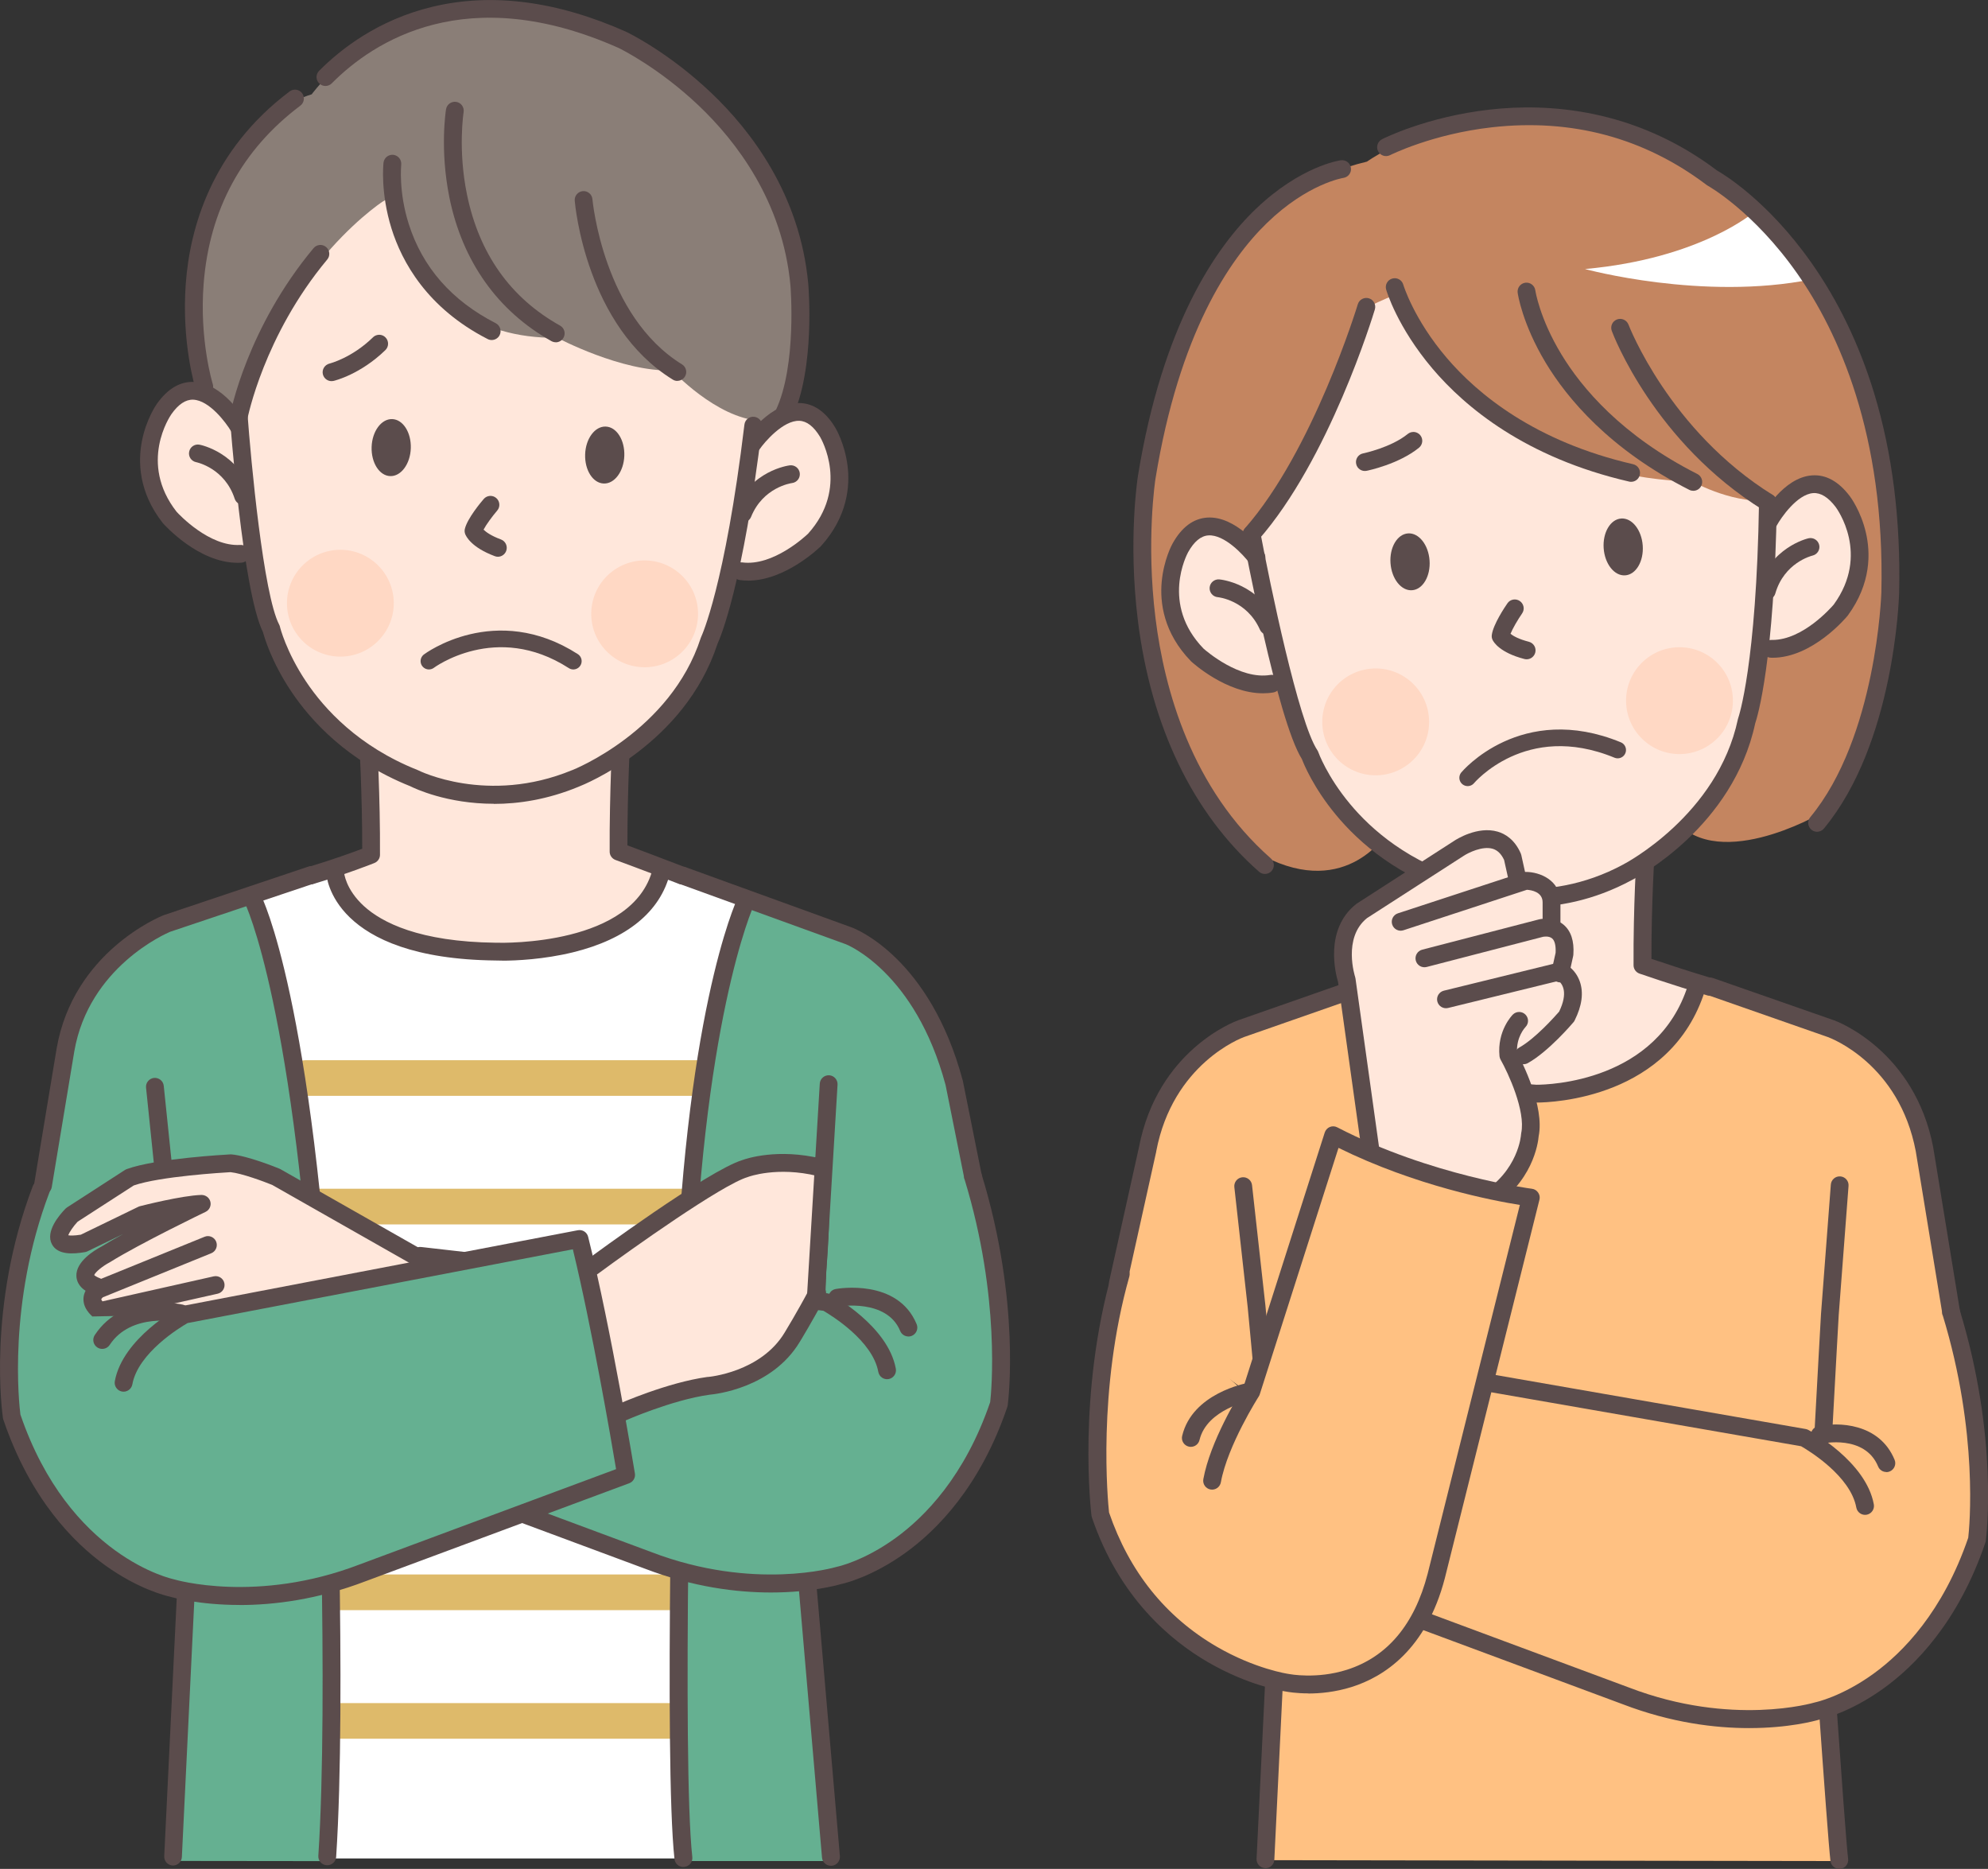 <?xml version="1.0" encoding="UTF-8"?><svg id="_レイヤー_2" xmlns="http://www.w3.org/2000/svg" width="337.98" height="317.68" viewBox="0 0 337.98 317.68"><rect x="0" y="0" width="337.98" height="317.68" fill="#333333" stroke="none"/><g id="_レイヤー_1-2"><g id="_悩んでいる男女"><path d="m212.07,236.64l5.88,30.32s-1.65,44.68-2.81,49.24l96.87.15s-1.67-35.87-3.03-51.31l1.1-20.1,21.61-21.88-5.67-32.68s-1.56-10.27-13.97-14.81l-9.69-3.63s-10.96-3.07-14.23-4.54c0,0-4.24,18.16-25.73,17.56,0,0-23.61,2.72-28.06-17.96,0,0-10.69,2.83-13.11,4.04l-11.16,4.82s-12.54,1.87-16.37,25.28l-4.24,18.77,22.6,16.75Z" style="fill:#ffc182;"/><path d="m215.14,317.56s-.05,0-.07,0c-.83-.04-1.48-.75-1.44-1.59l2.42-49.86c-.47-7.35-3.89-43.55-3.93-43.91l-2.27-20.41c-.09-.83.51-1.58,1.34-1.67.83-.09,1.58.51,1.67,1.34l2.27,20.43c.04.39,3.49,36.91,3.94,44.12,0,.06,0,.11,0,.17l-2.42,49.95c-.04.81-.71,1.44-1.51,1.44h0Z" style="fill:#5b4c4c;"/><path d="m312.7,317.68c-.75,0-1.4-.56-1.5-1.32-.52-3.98-3.6-49.43-3.73-51.36,0-.03,0-.07,0-.1,0-4.08,2.03-40.03,2.12-41.56l1.67-21.98c.06-.83.79-1.46,1.62-1.39.83.06,1.46.79,1.39,1.62l-1.67,21.95c-.02.34-2.1,37.06-2.11,41.31.12,1.82,3.21,47.3,3.71,51.12.11.83-.48,1.59-1.31,1.7-.07,0-.13.01-.2.01h0Z" style="fill:#5b4c4c;"/><path d="m190.05,219.66c-.11,0-.22-.01-.33-.04-.82-.18-1.33-.99-1.15-1.81l5.04-22.68c3.16-16.63,16.36-21.51,16.92-21.71l20.49-7.17c.79-.28,1.65.14,1.93.93.28.79-.14,1.65-.93,1.93l-20.49,7.16c-.48.17-12.14,4.55-14.96,19.44,0,.02,0,.03,0,.05l-5.04,22.7c-.16.71-.78,1.19-1.48,1.19h0Z" style="fill:#5b4c4c;"/><path d="m331.87,225.56c-.73,0-1.37-.53-1.49-1.27l-4.68-28.59c-2.81-14.82-14.39-19.22-14.96-19.42l-20.48-7.16c-.79-.28-1.2-1.14-.93-1.93.28-.79,1.14-1.21,1.93-.93l20.49,7.16s.01,0,.02,0h0c.56.2,13.78,5.16,16.92,21.73,0,.01,0,.02,0,.04l4.68,28.61c.14.83-.42,1.6-1.25,1.74-.08.01-.17.02-.25.02h0Z" style="fill:#5b4c4c;"/><path d="m242.97,143.93s.57,11.45.4,20.28l-9.02,2.77s2.32,18.27,27.14,19.22c0,0,22.01,1.27,27.05-19.52,0,0-4.84-1.01-9.45-2.78,0,0-.04-11.86.2-20.18,0,0-32.69.81-36.33.2Z" style="fill:#ffe7db;"/><path d="m261.18,187.42s-.06,0-.09,0c0,0,0,0,0,0-13.04-.73-20.07-5.86-23.68-10.04-3.98-4.6-4.78-9.04-4.81-9.23-.14-.82.41-1.61,1.23-1.75.82-.14,1.6.41,1.75,1.23.01.05.75,3.93,4.23,7.9,4.69,5.33,11.88,8.31,21.38,8.86h.02c2.09,0,20.58-.49,25.77-16.95.25-.8,1.1-1.24,1.9-.99.8.25,1.24,1.1.99,1.9-5.79,18.4-26.06,19.06-28.6,19.07-.03,0-.05,0-.08,0h0Z" style="fill:#5b4c4c;"/><path d="m231.52,169.26c-.65,0-1.25-.42-1.45-1.08-.24-.8.21-1.64,1.01-1.88,4.42-1.33,8.53-2.69,10.37-3.32.01-9.36-.52-17.86-.52-17.95-.05-.83.58-1.55,1.42-1.61.83-.06,1.55.58,1.61,1.42,0,.09.58,9.35.52,19.23,0,.64-.41,1.21-1.02,1.42-.05.02-5.49,1.9-11.51,3.7-.14.04-.29.06-.44.06h0Z" style="fill:#5b4c4c;"/><path d="m290.69,169.26c-.14,0-.29-.02-.44-.06-6.02-1.8-11.45-3.68-11.51-3.7-.61-.21-1.02-.78-1.02-1.42-.06-9.88.52-19.14.53-19.23.05-.83.77-1.46,1.61-1.42.83.05,1.47.77,1.42,1.61,0,.09-.53,8.59-.52,17.95,1.84.62,5.95,1.99,10.37,3.32.8.24,1.26,1.08,1.01,1.88-.2.66-.8,1.08-1.45,1.08h0Z" style="fill:#5b4c4c;"/><path d="m232.39,27.48s20.8-15.01,47.51-3.32c0,0,44.03,17.76,41.39,75.4,0,0-.47,27.95-11.86,38.76,0,0-18.37,10.69-25.38.16,0,0-23.17,10.02-48.15,2.96,0,0-6.78,11.5-21.06,4.1,0,0-24.07-20.17-20.46-62.6,0,0,2.97-47.14,38-55.46Z" style="fill:#c48560;"/><path d="m300.3,81.61c1.3,26.21-4.01,41.63-4.01,41.63-1.94,17.05-21,25.24-21,25.24-13.86,7.24-26.9,2.28-26.9,2.28-21.04-6.82-26.33-22.94-26.33-22.94-4.53-12.23-9.78-42.19-9.78-42.19,0,0,.69-16.23,12.55-28.8,0,0,25.24-19.57,52.12-5.47,0,0,22.14,5.64,23.36,30.23Z" style="fill:#ffe7db;"/><path d="m217.51,116.23c-6.2,1.04-13.46-4.82-13.46-4.82-8.28-8.53-2.89-18.21-2.89-18.21,5.03-9.05,12.63,1.65,12.63,1.65l3.72,21.38Z" style="fill:#ffe7db;"/><path d="m300.18,110.06c5.69.41,12.66-6.34,12.66-6.34,7.02-9.59.33-18.43.33-18.43-6.24-8.26-12.28,3.39-12.28,3.39l-.71,21.38Z" style="fill:#ffe7db;"/><path d="m233.28,46.03s-2.61,23.45-21.35,44.79c0,0-8.34-19.45.7-33.43,0,0,8.74-10.93,20.65-11.36Z" style="fill:#c48560;"/><path d="m235.17,44.08s8.52,36.07,52.71,37.84c0,0,7.27,4.1,13.87,3.03,0,0,4.46-23.98-18.74-44.61,0,0-31.4-17.13-47.85,3.75Z" style="fill:#c48560;"/><path d="m298.23,36.03s-9.06,7.92-28.76,9.7c0,0,20.01,5.48,38.56,1.75,0,0-4.58-7.57-9.8-11.45Z" style="fill:#fff;"/><path d="m301.33,111.8c-.09,0-.18,0-.27,0-.84-.02-1.5-.72-1.47-1.55.02-.84.73-1.49,1.55-1.47.06,0,.13,0,.19,0,5.19,0,10.04-5.56,10.43-6.02,6.19-8.52.56-16.26.31-16.59-1.25-1.65-2.54-2.44-3.81-2.35-2.73.2-5.48,4.19-6.23,5.57-.4.73-1.32,1.01-2.05.61-.73-.4-1.01-1.32-.61-2.05.38-.69,3.82-6.78,8.67-7.14,2.37-.18,4.54,1.01,6.45,3.54.08.1,1.88,2.51,2.73,6.19.8,3.42.91,8.63-3.05,14.05-.02.02-.04.05-.05.07-.24.3-5.97,7.15-12.79,7.15h0Z" style="fill:#5b4c4c;"/><path d="m300.36,101.98c-.14,0-.28-.02-.42-.06-.8-.23-1.27-1.07-1.03-1.87,2.02-6.97,8.29-8.49,8.55-8.55.81-.19,1.63.32,1.82,1.13.19.81-.32,1.62-1.13,1.81-.21.05-4.83,1.23-6.33,6.45-.19.66-.8,1.09-1.45,1.09h0Z" style="fill:#5b4c4c;"/><path d="m214.71,117.85c-6.21,0-11.92-5.16-12.18-5.4-.02-.02-.04-.04-.06-.06-4.68-4.82-5.29-9.99-4.97-13.49.34-3.76,1.78-6.4,1.85-6.51,1.54-2.77,3.52-4.25,5.9-4.41,4.85-.31,9.11,5.23,9.58,5.87.5.67.36,1.62-.32,2.12-.67.5-1.62.36-2.12-.31h0c-1.01-1.35-4.23-4.83-6.95-4.65-1.28.08-2.44,1.05-3.45,2.86-.19.35-4.7,8.81,2.62,16.38.45.4,6.16,5.35,11.36,4.48.82-.14,1.61.42,1.74,1.24.14.82-.42,1.61-1.24,1.74-.58.1-1.17.14-1.75.14h0Z" style="fill:#5b4c4c;"/><path d="m215.57,107.91c-.58,0-1.13-.33-1.38-.9-2.25-5.02-7.11-5.5-7.16-5.5-.83-.07-1.45-.81-1.38-1.64.07-.83.81-1.45,1.64-1.38.27.02,6.7.66,9.66,7.28.34.76,0,1.66-.76,2-.2.09-.41.13-.62.13h0Z" style="fill:#5b4c4c;"/><path d="m259.61,154.18c-5.9,0-9.95-1.43-10.61-1.68-11.13-3.14-18.06-9.36-21.91-14.03-3.78-4.57-5.41-8.54-5.75-9.43-4.18-6.61-9.8-36.66-10.03-37.95-.15-.82.39-1.61,1.21-1.76.82-.15,1.61.39,1.76,1.21,1.61,8.66,6.48,32.2,9.68,36.98.07.11.13.22.17.34.01.04,1.47,4.1,5.38,8.79,3.58,4.31,10.02,10.05,20.38,12.96.05.01.1.03.14.05.12.05,12.35,4.65,25.99-2.74.01,0,.02-.01.03-.02.16-.08,15.96-8.34,19.41-24.65.01-.07.03-.14.06-.21.03-.08,3.1-8.99,3.53-36.63.01-.84.71-1.5,1.54-1.49.84.01,1.5.7,1.49,1.54-.42,26.98-3.29,36.36-3.68,37.51-3.77,17.56-20.03,26.15-20.96,26.62-6.62,3.58-12.88,4.6-17.84,4.6h0Z" style="fill:#5b4c4c;"/><path d="m242.94,122.08c.35,5-3.42,9.34-8.43,9.69-5,.35-9.34-3.42-9.69-8.43-.35-5,3.42-9.34,8.43-9.69,5-.35,9.34,3.42,9.69,8.43Z" style="fill:#ffd8c4;"/><path d="m294.59,118.47c.35,5-3.42,9.34-8.43,9.69-5,.35-9.34-3.42-9.69-8.43-.35-5,3.42-9.34,8.43-9.69,5-.35,9.34,3.42,9.69,8.43Z" style="fill:#ffd8c4;"/><path d="m259.54,112.07c-.13,0-.25-.02-.38-.05-4.18-1.08-5.23-2.88-5.4-3.23-.13-.26-.18-.56-.14-.85.23-1.8,2.25-4.8,2.66-5.39.47-.69,1.42-.86,2.11-.38.69.48.86,1.42.38,2.11-.76,1.1-1.6,2.55-1.97,3.46.44.35,1.37.9,3.12,1.35.81.21,1.3,1.03,1.09,1.84-.18.68-.79,1.14-1.46,1.14h0Z" style="fill:#5b4c4c;"/><path d="m243.04,95.27c.19,2.67-1.15,4.94-2.98,5.06-1.83.13-3.47-1.93-3.66-4.6-.19-2.67,1.15-4.94,2.98-5.06,1.83-.13,3.47,1.93,3.66,4.6Z" style="fill:#5b4c4c;"/><path d="m279.28,92.74c.19,2.67-1.15,4.94-2.98,5.06-1.83.13-3.47-1.93-3.66-4.6-.19-2.67,1.15-4.94,2.98-5.06,1.83-.13,3.47,1.93,3.66,4.6Z" style="fill:#5b4c4c;"/><path d="m240.28,73.42c.44,0,.88.19,1.18.56.53.65.43,1.6-.22,2.13-3.44,2.79-8.68,3.88-8.9,3.92-.82.17-1.62-.37-1.78-1.18-.17-.82.36-1.62,1.18-1.78.08-.02,4.75-.99,7.59-3.3.28-.23.62-.34.95-.34h0Z" style="fill:#5b4c4c;"/><path d="m277.3,81.9c-.11,0-.23-.01-.34-.04-17.61-4.06-27.88-12.67-33.4-19.17-6.02-7.1-7.83-13.21-7.9-13.47-.23-.8.23-1.64,1.04-1.87.8-.23,1.64.23,1.87,1.03h0c.02.06,1.75,5.85,7.41,12.48,5.22,6.11,14.95,14.2,31.67,18.05.81.19,1.32,1,1.13,1.82-.16.7-.78,1.17-1.47,1.17h0Z" style="fill:#5b4c4c;"/><path d="m287.88,83.43c-.23,0-.46-.05-.68-.16-13.59-6.89-20.78-15.57-24.43-21.63-3.99-6.65-4.72-11.66-4.75-11.87-.11-.83.46-1.59,1.29-1.71.83-.11,1.59.46,1.71,1.29.01.09.72,4.75,4.43,10.88,3.44,5.68,10.24,13.82,23.11,20.34.75.38,1.04,1.29.67,2.03-.27.53-.8.83-1.35.83h0Z" style="fill:#5b4c4c;"/><path d="m300.57,86.94c-.27,0-.55-.07-.8-.23-18.47-11.46-25.47-29.68-25.75-30.46-.29-.78.1-1.66.89-1.95.78-.29,1.65.1,1.95.88h0c.07.18,6.96,18.05,24.52,28.95.71.44.93,1.37.49,2.08-.29.46-.78.72-1.29.72h0Z" style="fill:#5b4c4c;"/><path d="m212.79,92.32c-.36,0-.71-.12-1-.38-.63-.55-.69-1.51-.14-2.14,11.6-13.18,19.12-37.83,19.19-38.08.24-.8,1.09-1.25,1.89-1.01.8.24,1.25,1.09,1.01,1.89-.31,1.04-7.79,25.53-19.82,39.2-.3.34-.72.51-1.14.51h0Z" style="fill:#5b4c4c;"/><path d="m215.05,148.56c-.36,0-.71-.12-1-.38-11.26-9.9-18.38-24.7-20.61-42.79-1.67-13.6-.04-24.11.03-24.55,4.18-25.63,13.21-38.8,20.04-45.33,7.57-7.24,14.18-8.24,14.45-8.27.83-.11,1.59.46,1.71,1.29.12.83-.46,1.59-1.28,1.71-.08.01-6.1.98-12.99,7.66-6.43,6.23-14.93,18.82-18.95,43.43-.02.1-1.64,10.59,0,23.78,1.5,12.07,6.11,28.94,19.6,40.8.63.55.69,1.51.14,2.14-.3.34-.72.51-1.14.51h0Z" style="fill:#5b4c4c;"/><path d="m308.93,141.39c-.34,0-.68-.11-.97-.35-.64-.53-.73-1.49-.2-2.13,11.28-13.6,12.08-37.94,12.09-38.18.65-27.04-7.41-44.39-14.28-54.2-7.44-10.61-15.13-14.9-15.21-14.95-.06-.04-.13-.08-.19-.12-10.64-8.05-22.94-11.35-36.55-9.82-10.17,1.15-17.22,4.7-17.29,4.73-.75.38-1.66.08-2.04-.66-.38-.74-.08-1.66.66-2.04.31-.16,7.62-3.83,18.33-5.04,9.89-1.12,24.61-.23,38.63,10.35,1.02.58,8.57,5.08,16.02,15.65,4.58,6.5,8.17,13.95,10.68,22.17,3.12,10.23,4.55,21.67,4.26,34-.03,1.04-.84,25.63-12.79,40.04-.3.36-.73.55-1.17.55h0Z" style="fill:#5b4c4c;"/><path d="m309.27,244.76l-17.09-2.49-53.28-9.69s-3.94,19.07-7.57,38.75l50.56,18.77s6.72,5.31,26.03,1.21c0,0,22.47-5.97,29.13-32.3,0,0,1.6-18.29-6.17-36.05l-21.61,21.8Z" style="fill:#ffc182;"/><path d="m297.35,293.75c-5.76,0-13.2-.89-21.45-4.05l-44.79-16.64c-.67-.25-1.07-.93-.97-1.63.03-.23,3.39-23.57,7.3-39.21.19-.77.95-1.26,1.73-1.12l67.81,11.81c.16.03.32.08.46.16.4.22,9.8,5.36,11.13,12.65.15.82-.4,1.61-1.22,1.76-.82.15-1.61-.4-1.76-1.22-.98-5.36-8.08-9.67-9.38-10.42l-66.16-11.52c-3.22,13.36-6.01,31.52-6.72,36.33l43.66,16.22c17.43,6.68,31.32,2.58,31.46,2.54.05-.01.1-.03.15-.04.04,0,4.51-.95,9.92-4.87,4.98-3.6,11.8-10.53,16.1-23.11.19-1.65,1.8-17.76-4.36-37.88-.24-.8.2-1.65,1-1.89.8-.25,1.65.2,1.89,1,6.68,21.81,4.54,38.61,4.45,39.31-.01.1-.04.19-.07.29-4.59,13.52-11.99,20.97-17.39,24.84-5.58,4-10.19,5.11-10.88,5.26-.68.2-5.12,1.43-11.9,1.43h0Z" style="fill:#5b4c4c;"/><path d="m320.7,250.22c-.59,0-1.16-.35-1.4-.94-2.27-5.5-9.52-3.9-9.59-3.88-.81.19-1.63-.32-1.81-1.13-.19-.81.32-1.63,1.13-1.81,3.39-.78,10.48-.6,13.07,5.68.32.77-.05,1.66-.82,1.98-.19.08-.38.12-.58.12h0Z" style="fill:#5b4c4c;"/><path d="m232.63,204.43s1.22-2.2,1.22-4.15l-4.88-32.48s-3.17-8.06,2.93-12.94l16.85-10.99s8.79-4.4,9.28,5.62c0,0,7.33,0,5.62,6.84,0,0,4.64,2.44,1.71,8.55,0,0,4.4,4.4.98,8.3,0,0-6.1,5.62-10.01,7.57,0,0,11.23,13.43-4.4,24.18l-1.71,2.69-18.56-3.17" style="fill:#ffe7db;"/><path d="m233,205.45c-.11,0-.22-.01-.33-.04-.82-.18-1.33-.99-1.15-1.81l.67-3.03-4.71-33.67c-.36-1.19-2.44-8.88,3.11-13.25.04-.03.08-.06.12-.08l16.48-10.62c.38-.26,4.01-2.58,7.44-1.58,1.2.35,2.86,1.28,3.92,3.71.04.09.07.18.09.28l.73,3.3c.18.82-.33,1.62-1.15,1.81-.82.18-1.62-.33-1.81-1.15l-.7-3.15c-.48-1.02-1.11-1.64-1.93-1.89-1.77-.52-4.17.69-4.94,1.2l-16.44,10.59c-4.17,3.35-2.03,9.94-2.01,10.01.03.09.05.18.06.27l4.76,34.07c.02.18.02.36-.02.54l-.73,3.3c-.16.71-.78,1.19-1.48,1.19h0Z" style="fill:#5b4c4c;"/><path d="m263.77,158.93c-.84,0-1.51-.68-1.51-1.51v-4.03c0-1.79-1.91-2.09-2.67-2.14l-20.99,6.88c-.79.26-1.65-.17-1.91-.97-.26-.79.17-1.65.97-1.91l21.25-6.96c.15-.05.31-.08.47-.08,2.38,0,5.91,1.38,5.91,5.18v4.03c0,.84-.68,1.51-1.51,1.51h0Z" style="fill:#5b4c4c;"/><path d="m265.24,166.99c-.11,0-.22-.01-.33-.04-.82-.18-1.33-.99-1.15-1.81l.71-3.18c.06-1.19-.14-2.06-.59-2.44-.57-.49-1.57-.28-1.58-.27l-19.75,5.12c-.81.21-1.64-.28-1.85-1.09-.21-.81.28-1.64,1.09-1.85l19.78-5.13c.26-.07,2.51-.57,4.25.88,1.26,1.06,1.83,2.77,1.67,5.08,0,.08-.02.15-.03.23l-.73,3.3c-.16.71-.78,1.19-1.48,1.19h0Z" style="fill:#5b4c4c;"/><path d="m259.01,180.91c-.53,0-1.05-.28-1.32-.78-.41-.73-.14-1.65.59-2.06,2.72-1.51,6.12-5.34,6.79-6.11,1.56-3.23.58-4.68-.09-5.23l-18.79,4.61c-.81.2-1.63-.3-1.83-1.11-.2-.81.3-1.63,1.11-1.83l19.41-4.76c.33-.08.68-.05.99.09.2.09,1.94.93,2.71,3.1.67,1.9.38,4.13-.88,6.64-.05.11-.12.21-.2.3-.17.2-4.25,5-7.75,6.94-.23.13-.48.19-.73.19h0Z" style="fill:#5b4c4c;"/><path d="m252.41,205.82c-.51,0-1.02-.26-1.3-.74-.43-.72-.2-1.65.52-2.08,6.56-3.94,6.96-10.08,6.96-10.14,0-.08.01-.16.03-.24.8-3.75-2.25-10.29-3.5-12.49-.1-.18-.17-.39-.19-.59-.43-4.33,2.16-6.97,2.27-7.08.59-.59,1.55-.59,2.14,0s.59,1.54,0,2.13c-.08.09-1.58,1.69-1.43,4.35.87,1.61,4.7,9.1,3.68,14.21-.09,1.07-.96,7.97-8.42,12.44-.24.15-.51.22-.78.22h0Z" style="fill:#5b4c4c;"/><path d="m212.61,237.54l6.78-22.18,7.27-22.4s8.91,5.36,33.6,10.6l-15.27,63.36s-6.83,23.22-26.15,19.13c0,0-26.09-4.99-32.75-31.32,0,0,0-27.45,3.83-37.74l22.68,20.57Z" style="fill:#ffc182;"/><path d="m222.44,287.85c-2.1,0-3.54-.26-3.85-.32-.64-.09-6.38-1.03-13.16-4.95-6.49-3.75-15.2-11.08-19.8-24.66-.03-.1-.06-.2-.07-.3-.1-.83-2.39-20.52,3.53-41.46.23-.8,1.06-1.27,1.87-1.05.8.23,1.27,1.06,1.04,1.87-5.48,19.39-3.65,38.25-3.45,40.12,3.45,10.07,9.6,17.74,18.29,22.8,6.55,3.81,12.16,4.64,12.22,4.64.03,0,.07.01.1.02.04,0,4.66.92,9.84-.73,6.85-2.19,11.46-7.67,13.71-16.29l15.68-62.72c-4.59-.73-17.73-3.24-30.83-9.7l-13.39,41.9c-.04.13-.1.25-.17.36-.05.08-5.3,8.31-6.44,14.59-.15.82-.94,1.37-1.76,1.22-.82-.15-1.37-.94-1.22-1.76,1.17-6.43,5.96-14.23,6.77-15.51l13.87-43.41c.14-.42.45-.77.86-.94.41-.17.88-.15,1.27.06,15.9,8.24,32.92,10.42,33.09,10.44.43.05.82.29,1.06.65.25.36.33.8.22,1.22l-16.09,64.36c-3.18,12.16-10.38,16.75-15.86,18.47-2.76.86-5.35,1.1-7.35,1.1h0Z" style="fill:#5b4c4c;"/><path d="m202.45,245.94c-.12,0-.23-.01-.35-.04-.81-.19-1.32-1.01-1.12-1.82,1.72-7.24,10.81-8.94,11.2-9.01.82-.15,1.61.4,1.76,1.22.15.82-.4,1.61-1.22,1.76-.1.02-7.53,1.44-8.79,6.73-.17.7-.79,1.16-1.47,1.16h0Z" style="fill:#5b4c4c;"/><path d="m141.43,315.9s-4.31-37.23-4.31-49.04l.91-40.46,21.43-45.51-3.63-10.65s-3.65-8.66-12.71-11.66l-26.64-9.54s-4.24-2.27-11.5-3.48l-20.68,4.96-20.64-4.81s-1.97-1.06-8.63,2.88l-28.74,9.32s-14.86,6.63-15.16,23.28l18.83,47.43,1.72,40.56s-1.09,42.17-2.25,46.73h112Z" style="fill:#fff;"/><path d="m119.23,186.28H52.02c-1.67,0-3.03-1.36-3.03-3.03s1.36-3.03,3.03-3.03h67.21c1.67,0,3.03,1.36,3.03,3.03s-1.36,3.03-3.03,3.03h0Z" style="fill:#deba6a;"/><path d="m117.71,208.13H53.53c-1.67,0-3.03-1.36-3.03-3.03s1.36-3.03,3.03-3.03h64.18c1.67,0,3.03,1.36,3.03,3.03s-1.36,3.03-3.03,3.03h0Z" style="fill:#deba6a;"/><path d="m116.73,229.99h-62.21c-1.67,0-3.03-1.36-3.03-3.03s1.36-3.03,3.03-3.03h62.21c1.67,0,3.03,1.36,3.03,3.03s-1.36,3.03-3.03,3.03h0Z" style="fill:#deba6a;"/><path d="m116.2,251.85h-61.15c-1.67,0-3.03-1.36-3.03-3.03s1.36-3.03,3.03-3.03h61.15c1.67,0,3.03,1.36,3.03,3.03s-1.36,3.03-3.03,3.03h0Z" style="fill:#deba6a;"/><path d="m115.75,273.7h-60.24c-1.67,0-3.03-1.36-3.03-3.03s1.36-3.03,3.03-3.03h60.24c1.67,0,3.03,1.36,3.03,3.03s-1.36,3.03-3.03,3.03h0Z" style="fill:#deba6a;"/><path d="m115.14,295.56h-59.03c-1.67,0-3.03-1.36-3.03-3.03s1.36-3.03,3.03-3.03h59.03c1.67,0,3.03,1.36,3.03,3.03s-1.36,3.03-3.03,3.03h0Z" style="fill:#deba6a;"/><path d="m29.39,223.74c.4,6.46,2.62,45.06,2.62,45.06l-2.69,47.53,26.25.03.05-81.86c-1.41-47.83-12.51-81.74-12.51-81.74l-13.93,4.44s-14.93,4.79-17.35,18.92l-4.84,25.03s-4.24,14.13-5.05,23.41l27.45-.81Z" style="fill:#65b091;"/><path d="m139.18,224.98s-1.82,36.93-1.61,43.79l3.46,47.58h-24.65s-1.21-79.88-.2-94.61c0,0,.61-40.57,10.29-68.42l18.77,6.66s14.54,6.24,17.77,28.03l3.43,14.73-27.25,22.22Z" style="fill:#65b091;"/><path d="m29.43,317.11s-.05,0-.07,0c-.84-.04-1.48-.75-1.44-1.59l2.25-46.42s0-.07,0-.1c.47-3.96-1.31-38.12-2.32-55.67-.61-4.92-3-28.2-3.02-28.44-.09-.83.52-1.57,1.35-1.66.83-.08,1.58.52,1.66,1.35.02.24,2.43,23.65,3.02,28.42,0,.03,0,.07,0,.1.12,2.07,2.9,50.69,2.31,56.19l-2.25,46.38c-.04.81-.71,1.44-1.51,1.44h0Z" style="fill:#5b4c4c;"/><path d="m141.26,317.15c-.78,0-1.44-.59-1.51-1.38l-4.13-47.87c0-.06,0-.12,0-.18l1.82-51.77s0-.05,0-.07c.89-10.64.4-17.67.4-17.74-.06-.83.57-1.56,1.4-1.62.84-.06,1.56.57,1.62,1.4.02.29.51,7.3-.39,18.17l-1.81,51.64,4.13,47.78c.07.83-.54,1.57-1.38,1.64-.04,0-.09,0-.13,0h0Z" style="fill:#5b4c4c;"/><path d="m7.3,203.06c-.08,0-.17,0-.25-.02-.82-.14-1.38-.92-1.25-1.74l3.83-23.08c2.84-16.4,17.57-22.41,18.19-22.65.03,0,.05-.02.08-.03l24.52-8.23c.79-.27,1.65.16,1.92.95.27.79-.16,1.65-.95,1.92l-24.47,8.21c-.71.3-13.81,5.98-16.29,20.33l-3.83,23.07c-.12.74-.76,1.27-1.49,1.27h0Z" style="fill:#5b4c4c;"/><path d="m165.42,201.52c-.71,0-1.34-.5-1.48-1.22l-3.18-15.85c-5.16-19.29-16.85-23.91-16.97-23.95l-28.24-10.24c-.79-.28-1.19-1.15-.91-1.94.29-.79,1.15-1.19,1.94-.91l28.25,10.25c.55.2,13.27,5.11,18.86,26.06,0,.03.02.06.02.09l3.19,15.9c.16.82-.37,1.62-1.19,1.78-.1.02-.2.03-.3.03h0Z" style="fill:#5b4c4c;"/><path d="m55.63,317.06s-.07,0-.1,0c-.83-.05-1.47-.78-1.41-1.61,1.79-27.15-.28-80.74-.3-81.28-3.56-63.11-12.16-80.63-12.25-80.8-.38-.74-.09-1.65.66-2.04.74-.38,1.65-.09,2.04.65.36.7,8.97,17.98,12.58,82.05.02.57,2.1,54.31.3,81.62-.05.8-.72,1.41-1.51,1.41h0Z" style="fill:#5b4c4c;"/><path d="m116.17,317.36c-.76,0-1.42-.57-1.5-1.35-1.81-16.26-.08-87.69,0-90.72,1.51-52.39,10.36-71.85,10.74-72.66.35-.76,1.26-1.08,2.01-.73.76.35,1.08,1.25.73,2.01h0c-.09.19-8.97,19.84-10.45,71.45-.02.73-1.79,74.25,0,90.31.09.83-.51,1.58-1.34,1.67-.06,0-.11,0-.17,0h0Z" style="fill:#5b4c4c;"/><path d="m78.59,217.95l-29.9-16.87-8.8-2.99-16.75,1.6-12.41,7.87s-2.72,4.24,3.33,4.24c0,0,5.2-2.32,9.54-4.54l10.71-2.62-15.15,7.97s-5.13,1.96-4.2,4.16c0,0,.81,2.89,2.73,2.16,0,0-5.14,1.36-.54,4.45,0,0-1.54,3.31,3.1,4.13l20.71-1.49s8.01,6.79,11.75,8.65c0,0,7.54.61,11.76-.92l6.02.46,8.13-16.26Z" style="fill:#ffe7db;"/><path d="m16.52,220.24c-.18,0-.36-.03-.54-.1-1.9-.72-2.91-1.8-2.99-3.19-.14-2.51,3.12-4.45,4.22-5.03,1.07-.66,2.36-1.4,3.74-2.16l-6.09,2.95c-.13.06-.27.11-.41.13-1.94.33-4.63.55-5.63-1.35-1.13-2.15,1.25-4.94,2.32-6.04.08-.08.17-.15.26-.21l9.84-6.36c.09-.06.2-.11.3-.15,5.01-1.83,17.08-2.47,17.59-2.5.07,0,.14,0,.21,0,2.74.23,7.62,2.2,8.17,2.43.06.02.12.05.17.08l28.69,16.3c.73.41.98,1.34.57,2.06-.41.73-1.34.98-2.06.57l-28.6-16.25c-1.42-.58-5.16-1.97-7.09-2.17-1.2.07-11.99.71-16.45,2.26l-9.54,6.16c-.73.78-1.4,1.76-1.59,2.31.31.05.94.09,2.13-.1l9.79-4.75c.09-.04.18-.08.28-.1.29-.07,7.05-1.81,10.44-1.91.71,0,1.35.46,1.52,1.16.17.69-.17,1.41-.82,1.72-.11.05-11.09,5.34-16.2,8.52-.03.02-.07.04-.1.06-1.2.63-2.45,1.66-2.63,2.16.09.09.35.31,1.03.57.78.3,1.17,1.17.88,1.95-.23.6-.8.98-1.41.98h0Z" style="fill:#5b4c4c;"/><path d="m57.59,236.24c-2.6,0-5.72-.58-8.89-2.52-.07-.04-.13-.09-.2-.14-2.69-2.31-6.81-5.69-8.27-6.56-5.27.41-17.81,1.4-19.24,1.61-.12.02-.24.02-.36.01-.28-.03-2.81-.3-4.16-2.07-.7-.92-.96-2.07-.74-3.32.15-.82.93-1.37,1.75-1.23.82.14,1.37.93,1.23,1.75-.09.53.04.79.16.95.4.52,1.37.8,1.89.88,2.69-.33,18.96-1.58,19.67-1.64.25-.02.5.02.73.13,1.84.82,7.79,5.89,9.21,7.11,6.27,3.77,12.25,1.13,12.5,1.01.11-.05.23-.09.34-.11,1.78-.35,5.2,0,5.58.05.83.09,1.43.84,1.34,1.67-.09.83-.84,1.43-1.67,1.34-1.22-.13-3.45-.27-4.53-.11-.71.3-3.13,1.2-6.36,1.2h0Z" style="fill:#5b4c4c;"/><path d="m16.99,224.38c-.3,0-.59-.09-.84-.26-.19-.13-1.89-1.31-1.96-3.15-.03-.76.21-1.89,1.55-2.94.11-.09.23-.16.37-.21l18.67-7.59c.77-.32,1.66.06,1.97.83.31.77-.06,1.66-.83,1.97l-18.45,7.5c-.2.19-.25.31-.25.32,0,.09.09.22.2.36l18.91-4.25c.82-.18,1.63.33,1.81,1.14.18.82-.33,1.63-1.14,1.81l-19.67,4.42c-.11.02-.22.04-.33.04h0Z" style="fill:#5b4c4c;"/><path d="m141.96,220.28l-16.04-1.06-54.49-5.75s-2.72,15.13-6.36,34.81l50.56,18.77s10.6,4.24,26.03,1.21c0,0,22.47-5.97,29.13-32.3,0,0,1.6-18.29-6.17-36.05l-22.65,20.37Z" style="fill:#65b091;"/><path d="m131.09,270.7c-5.76,0-13.2-.89-21.45-4.05l-44.79-16.64c-.65-.24-1.05-.89-.98-1.58.02-.19,2.18-19.66,6.09-35.32.18-.74.89-1.22,1.64-1.14l69.02,7.87c.19.02.38.08.55.17.4.22,9.8,5.36,11.13,12.65.15.82-.4,1.61-1.22,1.76-.82.15-1.61-.4-1.76-1.22-.96-5.29-7.95-9.58-9.34-10.39l-67.39-7.68c-3.13,13-5.06,28.18-5.57,32.45l43.69,16.24c17.43,6.68,31.32,2.58,31.46,2.54.05-.01.1-.03.15-.04.04,0,4.51-.95,9.92-4.87,4.98-3.6,11.8-10.53,16.1-23.11.19-1.65,1.8-17.76-4.36-37.88-.24-.8.2-1.65,1-1.89.8-.24,1.65.2,1.89,1,6.68,21.81,4.54,38.61,4.45,39.31-.01.1-.04.19-.07.29-4.59,13.52-11.99,20.97-17.39,24.84-5.58,4-10.19,5.11-10.88,5.26-.68.2-5.12,1.43-11.9,1.43h0Z" style="fill:#5b4c4c;"/><path d="m154.44,227.18c-.59,0-1.16-.35-1.4-.94-2.28-5.53-10.35-4.17-10.43-4.15-.82.14-1.61-.4-1.76-1.22-.15-.82.4-1.61,1.22-1.76.43-.08,10.55-1.81,13.77,5.98.32.77-.05,1.66-.82,1.98-.19.08-.38.12-.58.12h0Z" style="fill:#5b4c4c;"/><path d="m100.03,215.13s21.34-15.14,27.55-16.8c0,0,3.08-2.33,11.75-.31l-.61,20.59s.35,2.12-4.64,9.49c0,0-2.72,5.5-13.47,7.17,0,0-13.62,3.63-15.44,5.45l-5.15-25.58Z" style="fill:#ffe7db;"/><path d="m100.79,216.8c-.46,0-.92-.21-1.22-.61-.5-.67-.35-1.62.32-2.12.83-.62,20.44-15.07,26.3-16.87.67-.25,6.02-2.06,13.5-.24.81.2,1.31,1.02,1.11,1.83-.2.81-1.02,1.31-1.83,1.11-6.86-1.67-11.71.13-11.76.15-.04.01-.08.03-.11.04-4.38,1.3-19.83,12.29-25.42,16.42-.27.2-.59.3-.9.3h0Z" style="fill:#5b4c4c;"/><path d="m105.64,241.62c-.58,0-1.13-.34-1.38-.9-.34-.76,0-1.66.77-2,.34-.15,8.45-3.73,15.24-4.66.03,0,.06,0,.09,0,.09,0,8.97-.77,13.04-7.55.03-.05,2.23-3.65,4.2-7.39.39-.74,1.3-1.02,2.04-.63.74.39,1.02,1.3.63,2.04-2.02,3.83-4.26,7.51-4.29,7.55-4.76,7.93-14.46,8.92-15.35,9-6.36.88-14.3,4.38-14.38,4.42-.2.09-.41.13-.61.13h0Z" style="fill:#5b4c4c;"/><path d="m138.73,221.54s-.06,0-.09,0c-.83-.05-1.47-.77-1.42-1.6l2.15-35.74c.05-.83.77-1.47,1.6-1.42.83.05,1.47.77,1.42,1.6l-2.15,35.74c-.05.8-.72,1.42-1.51,1.42h0Z" style="fill:#5b4c4c;"/><path d="m31.37,223.45l14.53-2.12,52.62-10.74s4.59,20.13,8.22,39.8l-50.56,18.77s-6.72,5.31-26.03,1.21c0,0-22.47-5.97-29.13-32.3,0,0-.64-4.47.87-14.01l29.47-.61Z" style="fill:#65b091;"/><path d="m40.73,272.82c-6.78,0-11.23-1.23-11.9-1.43-.68-.15-5.29-1.26-10.88-5.26-5.4-3.87-12.81-11.33-17.39-24.84-.03-.09-.05-.17-.06-.26-.11-.76-2.69-18.97,5.08-39.43.3-.78,1.17-1.17,1.95-.88.78.3,1.17,1.17.88,1.95-7.15,18.82-5.15,36.13-4.94,37.78,8.27,24.19,25.85,27.95,26.02,27.99.05.01.1.02.15.04.14.04,14.03,4.14,31.45-2.53l43.65-16.22c-.83-4.97-4.09-23.92-7.35-37.37l-65.5,12.54c-1.27.73-8.42,5.06-9.39,10.42-.15.82-.94,1.37-1.76,1.22-.82-.15-1.37-.94-1.22-1.76,1.33-7.29,10.73-12.44,11.13-12.65.14-.07.28-.13.43-.15l67.16-12.86c.79-.15,1.56.34,1.75,1.12,3.91,15.62,7.91,39.99,7.95,40.23.12.71-.29,1.41-.97,1.66l-44.8,16.65c-8.25,3.16-15.68,4.05-21.43,4.05h0Z" style="fill:#5b4c4c;"/><path d="m17.37,229.29c-.29,0-.57-.08-.83-.25-.7-.46-.89-1.4-.43-2.1,4.82-7.33,14.56-5.26,14.98-5.17.82.18,1.33.99,1.15,1.81-.18.82-.99,1.33-1.8,1.15-.12-.03-8.14-1.68-11.79,3.88-.29.44-.77.68-1.27.68h0Z" style="fill:#5b4c4c;"/><path d="m62.69,124.12s.57,12.06.4,20.89l-6.16,2.44s-.09,13.7,27.35,14.31c0,0,27.04,0,27.85-13.82,0,0-2.62-1.11-7.06-2.93,0,0-.04-12.46.2-20.79,0,0-38.95.5-42.58-.1Z" style="fill:#ffe7db;"/><path d="m85.41,163.29c-.5,0-.89-.01-1.13-.02h-.01s0,0,0,0h0c-27.74-.31-28.77-14.25-28.8-14.84-.04-.83.6-1.55,1.43-1.59.83-.04,1.54.59,1.59,1.42.01.15.26,2.91,3.39,5.77,3.02,2.75,9.36,6.07,22.42,6.22.04,0,.09,0,.13,0,1.24.04,23.27.47,26.54-12.58.2-.81,1.03-1.3,1.84-1.1.81.2,1.3,1.02,1.1,1.84-1.64,6.58-7.35,11.23-16.5,13.47-4.96,1.21-9.72,1.42-12,1.42h0Z" style="fill:#5b4c4c;"/><path d="m52.8,150.35c-.65,0-1.25-.42-1.45-1.08-.24-.8.21-1.64,1.01-1.88,4.27-1.28,7.65-2.52,9.22-3.12.01-9.42-.52-18.51-.52-18.61-.05-.83.59-1.55,1.42-1.6.83-.05,1.55.59,1.6,1.42,0,.1.58,9.95.52,19.83,0,.61-.38,1.16-.95,1.39-.18.07-4.37,1.76-10.43,3.58-.15.04-.29.06-.44.06h0Z" style="fill:#5b4c4c;"/><path d="m115.97,150.35c-.18,0-.36-.03-.54-.1-6.07-2.34-10.75-4.06-10.79-4.07-.59-.22-.99-.78-.99-1.41-.06-9.87.52-20.62.52-20.73.05-.83.76-1.47,1.59-1.43.83.05,1.47.76,1.43,1.59,0,.1-.54,10.03-.52,19.5,1.69.63,5.4,2.01,9.85,3.73.78.3,1.17,1.18.87,1.96-.23.6-.8.97-1.41.97h0Z" style="fill:#5b4c4c;"/><path d="m52.99,16.04s18.27-25.92,55.81-7.95c0,0,25.86,17.4,26.37,37.61,0,0,5.12,24.01-9.43,32.99,0,0-19.71,26.57-42.58,22.34,0,0-32.79,2.29-45.06-28.03,0,0-9.39-8.84-4.15-31.88,0,0,3.73-20.37,19.05-25.09Z" style="fill:#8a7e77;"/><path d="m128.2,68.51c-1.45,26.2-8.34,40.99-8.34,40.99-3.71,16.75-23.52,22.91-23.52,22.91-14.54,5.75-26.99-.54-26.99-.54-20.21-8.99-23.79-25.56-23.79-25.56-3.23-12.63-5.32-42.98-5.32-42.98,0,0,4.48-12.43,17.59-23.68,0,0,17.04-19.69,50.3-3.63,0,0,21.43,7.92,20.07,32.51Z" style="fill:#ffe7db;"/><path d="m42.24,94.28c-6.27.39-12.88-6.2-12.88-6.2-7.35-9.34-.97-18.41-.97-18.41,5.95-8.48,12.39,2.96,12.39,2.96l1.46,21.65Z" style="fill:#ffe7db;"/><path d="m125.1,96.79c5.62,1,13.25-4.98,13.25-4.98,7.98-8.81,2.25-18.3,2.25-18.3-5.34-8.87-12.57,2.09-12.57,2.09l-2.94,21.19Z" style="fill:#ffe7db;"/><path d="m66.53,27.52s-.55,30.12,28.23,29.91c0,0,11,5.84,19.5,5.53,0,0,7.49,8.1,14.94,8.56,0,0,5.22-39.6-20.68-49.79,0,0-31.55-9.79-41.99,5.8Z" style="fill:#8a7e77;"/><path d="m65.67,33.85s-16.64,10.17-25.13,36.38c0,0-9.86-17,6.09-33.91,0,0,9.81-7.03,19.04-2.47Z" style="fill:#8a7e77;"/><path d="m127.15,98.69c-.45,0-.91-.03-1.37-.09-.83-.11-1.41-.87-1.3-1.7.11-.83.87-1.41,1.7-1.3,5.24.69,10.75-4.45,11.19-4.87,7.05-7.83,2.25-16.12,2.05-16.47-1.07-1.77-2.26-2.69-3.54-2.73-2.73-.08-5.89,3.59-6.78,4.89-.47.69-1.42.86-2.1.39-.69-.47-.86-1.42-.39-2.1.45-.65,4.5-6.34,9.36-6.2,2.38.07,4.41,1.48,6.05,4.2.06.11,1.6,2.69,2.07,6.44.44,3.48,0,8.68-4.5,13.66-.02.02-.04.04-.06.06-.26.25-6.01,5.83-12.37,5.83h0Z" style="fill:#5b4c4c;"/><path d="m126.28,88.79c-.19,0-.38-.04-.57-.11-.77-.31-1.15-1.2-.83-1.97,2.73-6.72,9.13-7.58,9.4-7.61.83-.1,1.59.49,1.69,1.32.1.83-.48,1.58-1.31,1.69-.21.03-4.93.72-6.97,5.75-.24.59-.81.94-1.4.94h0Z" style="fill:#5b4c4c;"/><path d="m40.41,95.67c-6.67,0-12.43-6.42-12.68-6.7-.02-.02-.04-.04-.06-.07-4.15-5.28-4.21-10.49-3.54-13.94.73-3.71,2.44-6.18,2.52-6.28,1.82-2.59,3.95-3.86,6.33-3.76,4.86.19,8.51,6.15,8.91,6.83.42.72.18,1.65-.54,2.07-.72.42-1.65.19-2.07-.53h0c-.86-1.45-3.69-5.24-6.43-5.35-1.28-.05-2.54.79-3.72,2.48-.23.33-5.6,8.27.89,16.57.4.44,5.57,5.97,10.82,5.64.83-.05,1.55.58,1.6,1.42.05.83-.58,1.55-1.42,1.6-.21.01-.42.02-.63.02h0Z" style="fill:#5b4c4c;"/><path d="m41.34,85.82c-.64,0-1.23-.41-1.44-1.04-1.69-5.17-6.36-6.18-6.56-6.22-.82-.17-1.35-.96-1.18-1.78.16-.82.95-1.35,1.77-1.19.27.05,6.59,1.36,8.85,8.25.26.79-.17,1.65-.97,1.91-.16.05-.32.08-.47.08h0Z" style="fill:#5b4c4c;"/><path d="m83.95,136.63c-7.96,0-13.44-2.6-14.19-2.98-10.74-4.29-16.98-11.2-20.33-16.24-3.28-4.94-4.48-9.06-4.73-9.98-3.46-6.99-5.57-35.85-5.66-37.08-.06-.83.57-1.56,1.4-1.62.83-.06,1.56.57,1.62,1.4.6,8.31,2.73,30.98,5.41,36.06.06.11.1.23.13.36,0,.04,1.04,4.23,4.43,9.3,3.11,4.66,8.92,11.04,18.91,15.02.05.02.09.04.14.06.11.06,11.8,5.91,26.14,0,.01,0,.02,0,.04-.01.17-.06,16.75-6.63,21.88-22.49.02-.07.05-.13.08-.2.04-.08,4.03-8.61,7.34-36.06.1-.83.85-1.42,1.68-1.32.83.1,1.42.85,1.32,1.68-3.24,26.79-7.07,35.82-7.58,36.92-5.58,17.07-22.66,23.91-23.63,24.29-5.27,2.18-10.19,2.91-14.4,2.91h0Z" style="fill:#5b4c4c;"/><path d="m66.94,102.85c-.18,5.01-4.38,8.93-9.39,8.76-5.01-.18-8.93-4.38-8.76-9.39.18-5.01,4.38-8.93,9.39-8.76,5.01.18,8.93,4.38,8.76,9.39Z" style="fill:#ffd8c4;"/><path d="m118.67,104.66c-.18,5.01-4.38,8.93-9.39,8.76-5.01-.18-8.93-4.38-8.76-9.39.18-5.01,4.38-8.93,9.39-8.76,5.01.18,8.93,4.38,8.76,9.39Z" style="fill:#ffd8c4;"/><path d="m84.65,94.64c-.18,0-.35-.03-.53-.1-4.04-1.51-4.9-3.41-5.04-3.78-.1-.28-.12-.58-.05-.86.42-1.77,2.74-4.54,3.21-5.08.54-.63,1.5-.71,2.13-.16.63.54.71,1.5.16,2.13-.87,1.02-1.86,2.37-2.32,3.24.41.4,1.26,1.04,2.96,1.67.78.29,1.18,1.16.89,1.95-.23.61-.8.99-1.42.99h0Z" style="fill:#5b4c4c;"/><path d="m69.84,76.2c-.09,2.67-1.66,4.79-3.5,4.73-1.84-.06-3.25-2.28-3.16-4.96.09-2.67,1.66-4.79,3.5-4.73,1.84.06,3.25,2.28,3.16,4.96Z" style="fill:#5b4c4c;"/><path d="m106.14,77.47c-.09,2.67-1.66,4.79-3.5,4.72-1.84-.06-3.25-2.28-3.16-4.96.09-2.67,1.66-4.79,3.5-4.72,1.84.06,3.25,2.28,3.16,4.96Z" style="fill:#5b4c4c;"/><path d="m64.12,56.95c.5-.12,1.05.02,1.43.42.58.6.57,1.56-.03,2.14-4.26,4.14-8.63,5.2-8.81,5.24-.81.19-1.63-.32-1.82-1.13-.19-.81.32-1.62,1.13-1.82.07-.02,3.79-.95,7.39-4.46.2-.2.45-.33.71-.39h0Z" style="fill:#5b4c4c;"/><path d="m83.59,57.8c-.23,0-.47-.05-.69-.17-10.31-5.28-14.57-13.13-16.34-18.78-1.91-6.13-1.38-10.99-1.36-11.2.1-.83.85-1.42,1.68-1.33.83.1,1.42.85,1.33,1.68,0,.09-.47,4.56,1.28,10.07,2.33,7.36,7.31,13.04,14.79,16.87.74.38,1.04,1.29.66,2.04-.27.52-.8.82-1.35.82h0Z" style="fill:#5b4c4c;"/><path d="m94.49,58.18c-.25,0-.5-.06-.74-.19-9.14-5.11-15.14-13.56-17.35-24.43-1.65-8.15-.61-14.72-.57-14.99.14-.82.91-1.38,1.74-1.25.82.13,1.38.91,1.25,1.74-.02.12-.99,6.41.57,14,2.07,10.08,7.39,17.58,15.83,22.29.73.41.99,1.33.58,2.06-.28.5-.79.78-1.32.78h0Z" style="fill:#5b4c4c;"/><path d="m115.16,64.75c-.27,0-.55-.07-.79-.23-14.71-9.07-16.58-29.53-16.66-30.4-.07-.83.55-1.56,1.38-1.63.83-.07,1.56.55,1.63,1.38h0c.02.2,1.83,19.81,15.23,28.07.71.44.93,1.37.49,2.08-.29.46-.78.72-1.29.72h0Z" style="fill:#5b4c4c;"/><path d="m40.58,72.45c-.09,0-.19,0-.28-.03-.82-.16-1.36-.95-1.21-1.77.11-.6,2.93-14.94,14.22-28.47.54-.64,1.49-.73,2.13-.19.64.54.73,1.49.19,2.13-10.79,12.94-13.54,26.96-13.57,27.1-.14.73-.77,1.23-1.49,1.23h0Z" style="fill:#5b4c4c;"/><path d="m34.71,67.23c-.64,0-1.24-.41-1.44-1.06-.1-.32-2.44-7.96-1.68-18.03.7-9.35,4.34-22.59,17.65-32.6.67-.5,1.62-.37,2.12.3.5.67.37,1.62-.3,2.12-9.93,7.47-15.46,17.66-16.44,30.3-.74,9.52,1.52,16.94,1.55,17.01.25.8-.2,1.65-.99,1.89-.15.05-.3.07-.45.07h0Z" style="fill:#5b4c4c;"/><path d="m133.28,71.86c-.22,0-.43-.05-.64-.14-.76-.35-1.08-1.26-.73-2.01,3.6-7.69,2.48-21.09,2.47-21.22-1.33-14.25-9.2-24.46-15.56-30.51-6.77-6.44-13.28-9.65-13.63-9.82-25.84-11.49-41.66-1.17-48.79,6.01-.59.59-1.55.6-2.14,0-.59-.59-.6-1.55,0-2.14,3.73-3.75,10.09-8.68,19.26-10.88,10.08-2.42,21.16-.99,32.93,4.25.01,0,.02.01.04.02.29.14,7.15,3.45,14.43,10.37,6.74,6.41,15.08,17.24,16.49,32.43.05.59,1.2,14.36-2.74,22.78-.26.55-.8.87-1.37.87h0Z" style="fill:#5b4c4c;"/></g><path d="m72.92,112.38s11.33-8.5,24.55,0" style="fill:none; stroke:#5b4c4c; stroke-linecap:round; stroke-linejoin:round; stroke-width:2.83px;"/><path d="m249.52,132.21s9.44-11.33,25.5-4.72" style="fill:none; stroke:#5b4c4c; stroke-linecap:round; stroke-linejoin:round; stroke-width:2.83px;"/></g></svg>